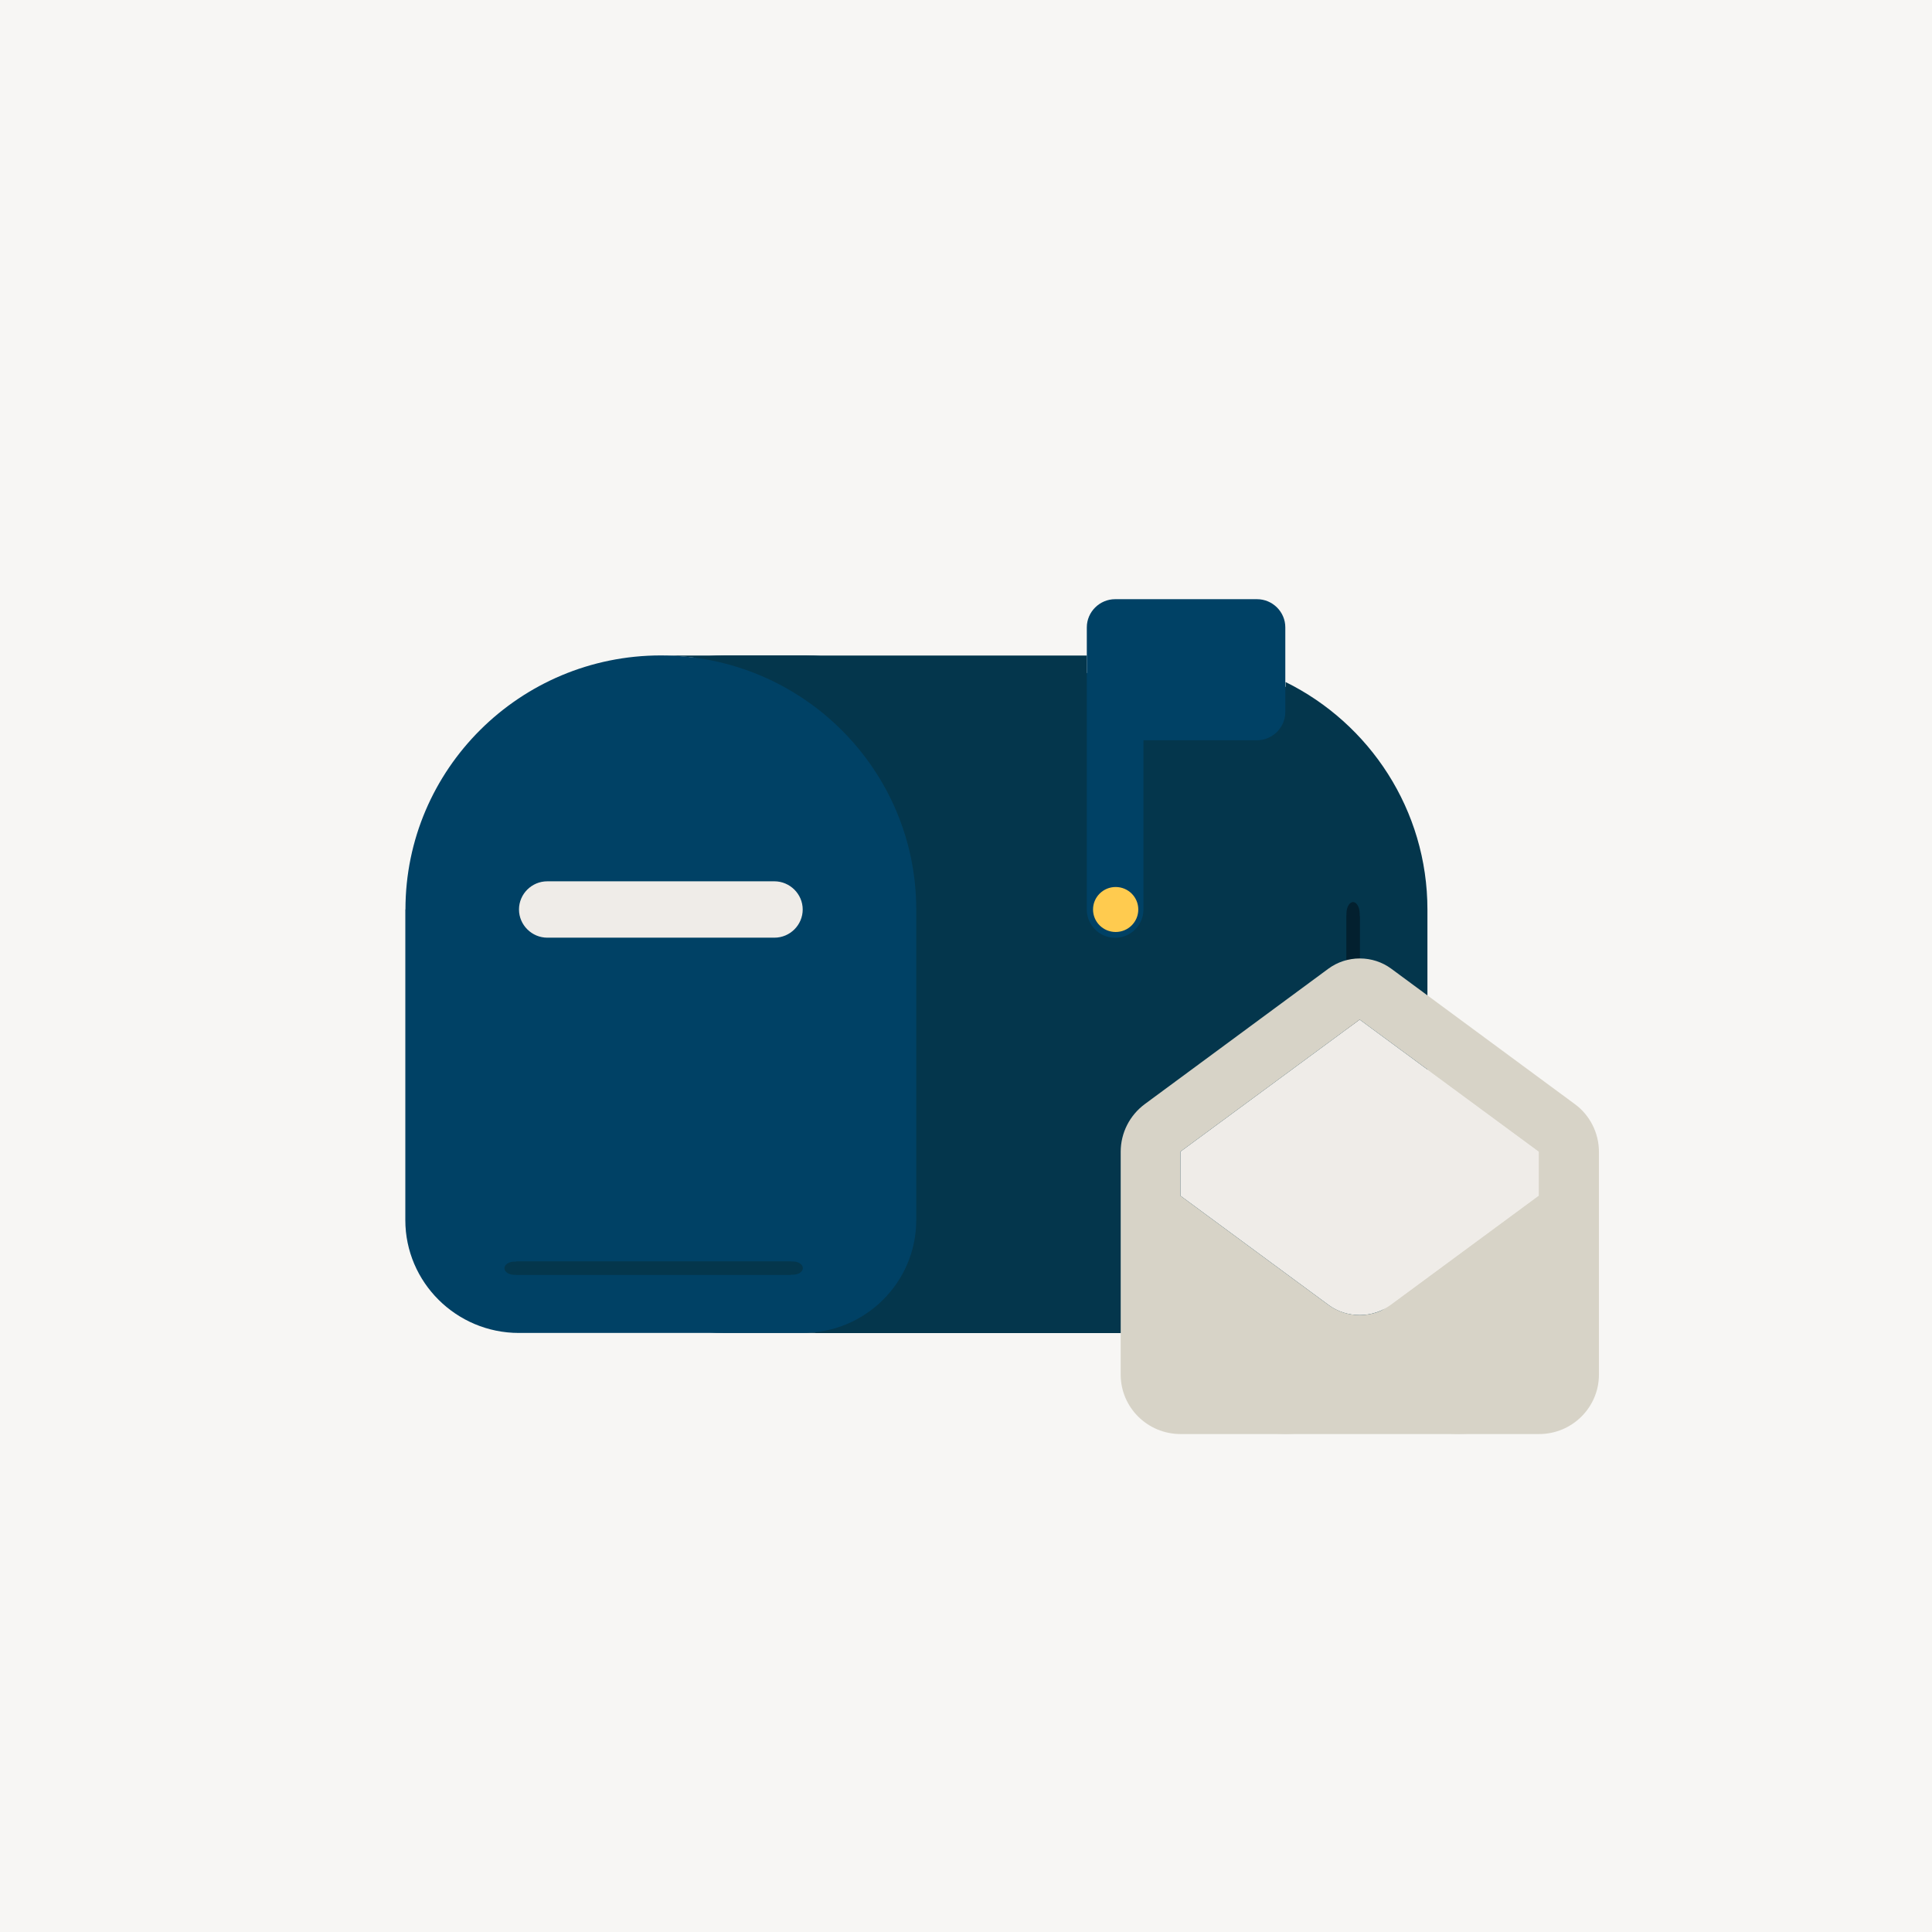 <?xml version="1.0" encoding="UTF-8"?> <svg xmlns="http://www.w3.org/2000/svg" id="Layer_1" viewBox="0 0 146 146"><defs><style>.cls-1{fill:#f7f6f4;}.cls-1,.cls-2,.cls-3,.cls-4,.cls-5,.cls-6,.cls-7{stroke-width:0px;}.cls-2{fill:#ffcb4f;}.cls-3{fill:#efece8;}.cls-4{fill:#d7d3c7;}.cls-5{fill:#03202f;}.cls-6{fill:#004165;}.cls-7{fill:#04364c;}</style></defs><path class="cls-1" d="M0,0h146v146H0V0Z"></path><path class="cls-7" d="M54.79,49.53h6.05c7.21,0,13.06,5.37,13.06,12v27.2c0,6.63-5.85,12-13.06,12h-6.05c-7.21,0-13.06-5.37-13.06-12v-27.2c0-6.63,5.85-12,13.06-12Z"></path><rect class="cls-7" x="75.04" y="50.23" width="27.48" height="21.43" rx="10.72" ry="10.72"></rect><rect class="cls-4" x="93.48" y="76.49" width="18.55" height="28.91" rx="9.27" ry="9.27"></rect><rect class="cls-4" x="87.86" y="79.45" width="18.55" height="28.91" rx="9.27" ry="9.27"></rect><rect class="cls-4" x="100.93" y="79.45" width="18.55" height="28.91" rx="9.27" ry="9.27"></rect><path class="cls-7" d="M84.27,70.87c-1.18,0-2.14-.96-2.14-2.13v-19.2h-32.17c10.66,0,19.3,8.6,19.3,19.2v23.47c0,4.71-3.85,8.53-8.58,8.53h38.61c4.73,0,8.58-3.83,8.58-8.53v-23.47c0-7.53-4.37-14.07-10.72-17.2v2.27c0,1.17-.97,2.13-2.14,2.13h-8.58v12.8c0,1.17-.97,2.13-2.14,2.13h-.02Z"></path><path class="cls-3" d="M63.25,65.21h-26.01v7.05h26.01s0-7.05,0-7.05Z"></path><path class="cls-6" d="M84.27,70.87c-1.18,0-2.14-.96-2.14-2.13v-21.33c0-1.17.97-2.13,2.14-2.13h10.72c1.18,0,2.14.96,2.14,2.13v6.4c0,1.17-.97,2.13-2.14,2.13h-8.58v12.8c0,1.17-.97,2.13-2.14,2.13ZM30.64,68.73c0-10.6,8.65-19.2,19.3-19.2s19.3,8.6,19.3,19.2v23.47c0,4.71-3.85,8.53-8.58,8.53h-21.45c-4.73,0-8.58-3.83-8.58-8.53v-23.47h.01ZM39.22,68.73c0,1.17.97,2.13,2.14,2.13h17.16c1.18,0,2.14-.96,2.14-2.13s-.97-2.13-2.14-2.13h-17.16c-1.18,0-2.14.96-2.14,2.13Z"></path><ellipse class="cls-2" cx="84.31" cy="68.73" rx="1.71" ry="1.7"></ellipse><path class="cls-5" d="M102.75,93.51v-24.46c0-.48-.22-.88-.5-.88s-.5.4-.5.88v24.42c.33-.06.67-.05,1,.04Z"></path><path class="cls-5" d="M101.76,69.18v24.46c0,.48.22.88.5.88s.5-.4.5-.88v-24.42c-.33.06-.67.05-1-.04Z"></path><path class="cls-7" d="M38.99,96.33h20.93c.41,0,.75-.22.75-.5s-.34-.5-.75-.5h-20.9c.05.33.04.67-.03.99h0Z"></path><path class="cls-7" d="M59.8,95.34h-20.93c-.41,0-.75.22-.75.5s.34.5.75.5h20.9c-.05-.33-.04-.67.03-.99h0Z"></path><path class="cls-3" d="M102.75,77.05l-13.55,9.98v3.33l11.19,8.25c.68.51,1.51.77,2.36.77s1.68-.27,2.36-.77l11.19-8.25v-3.33l-13.55-9.98Z"></path><path class="cls-4" d="M89.2,87.03l13.55-9.98,13.55,9.98v3.33l-11.19,8.25c-.68.51-1.51.77-2.36.77s-1.68-.27-2.36-.77l-11.19-8.25v-3.33ZM102.75,72.43c-.85,0-1.68.27-2.36.77l-13.87,10.23c-1.15.85-1.83,2.18-1.83,3.61v16.84c0,2.48,2.03,4.49,4.52,4.49h27.1c2.49,0,4.52-2.01,4.52-4.49v-16.84c0-1.42-.68-2.77-1.83-3.61l-13.87-10.23c-.68-.5-1.51-.77-2.36-.77h-.02Z"></path></svg> 